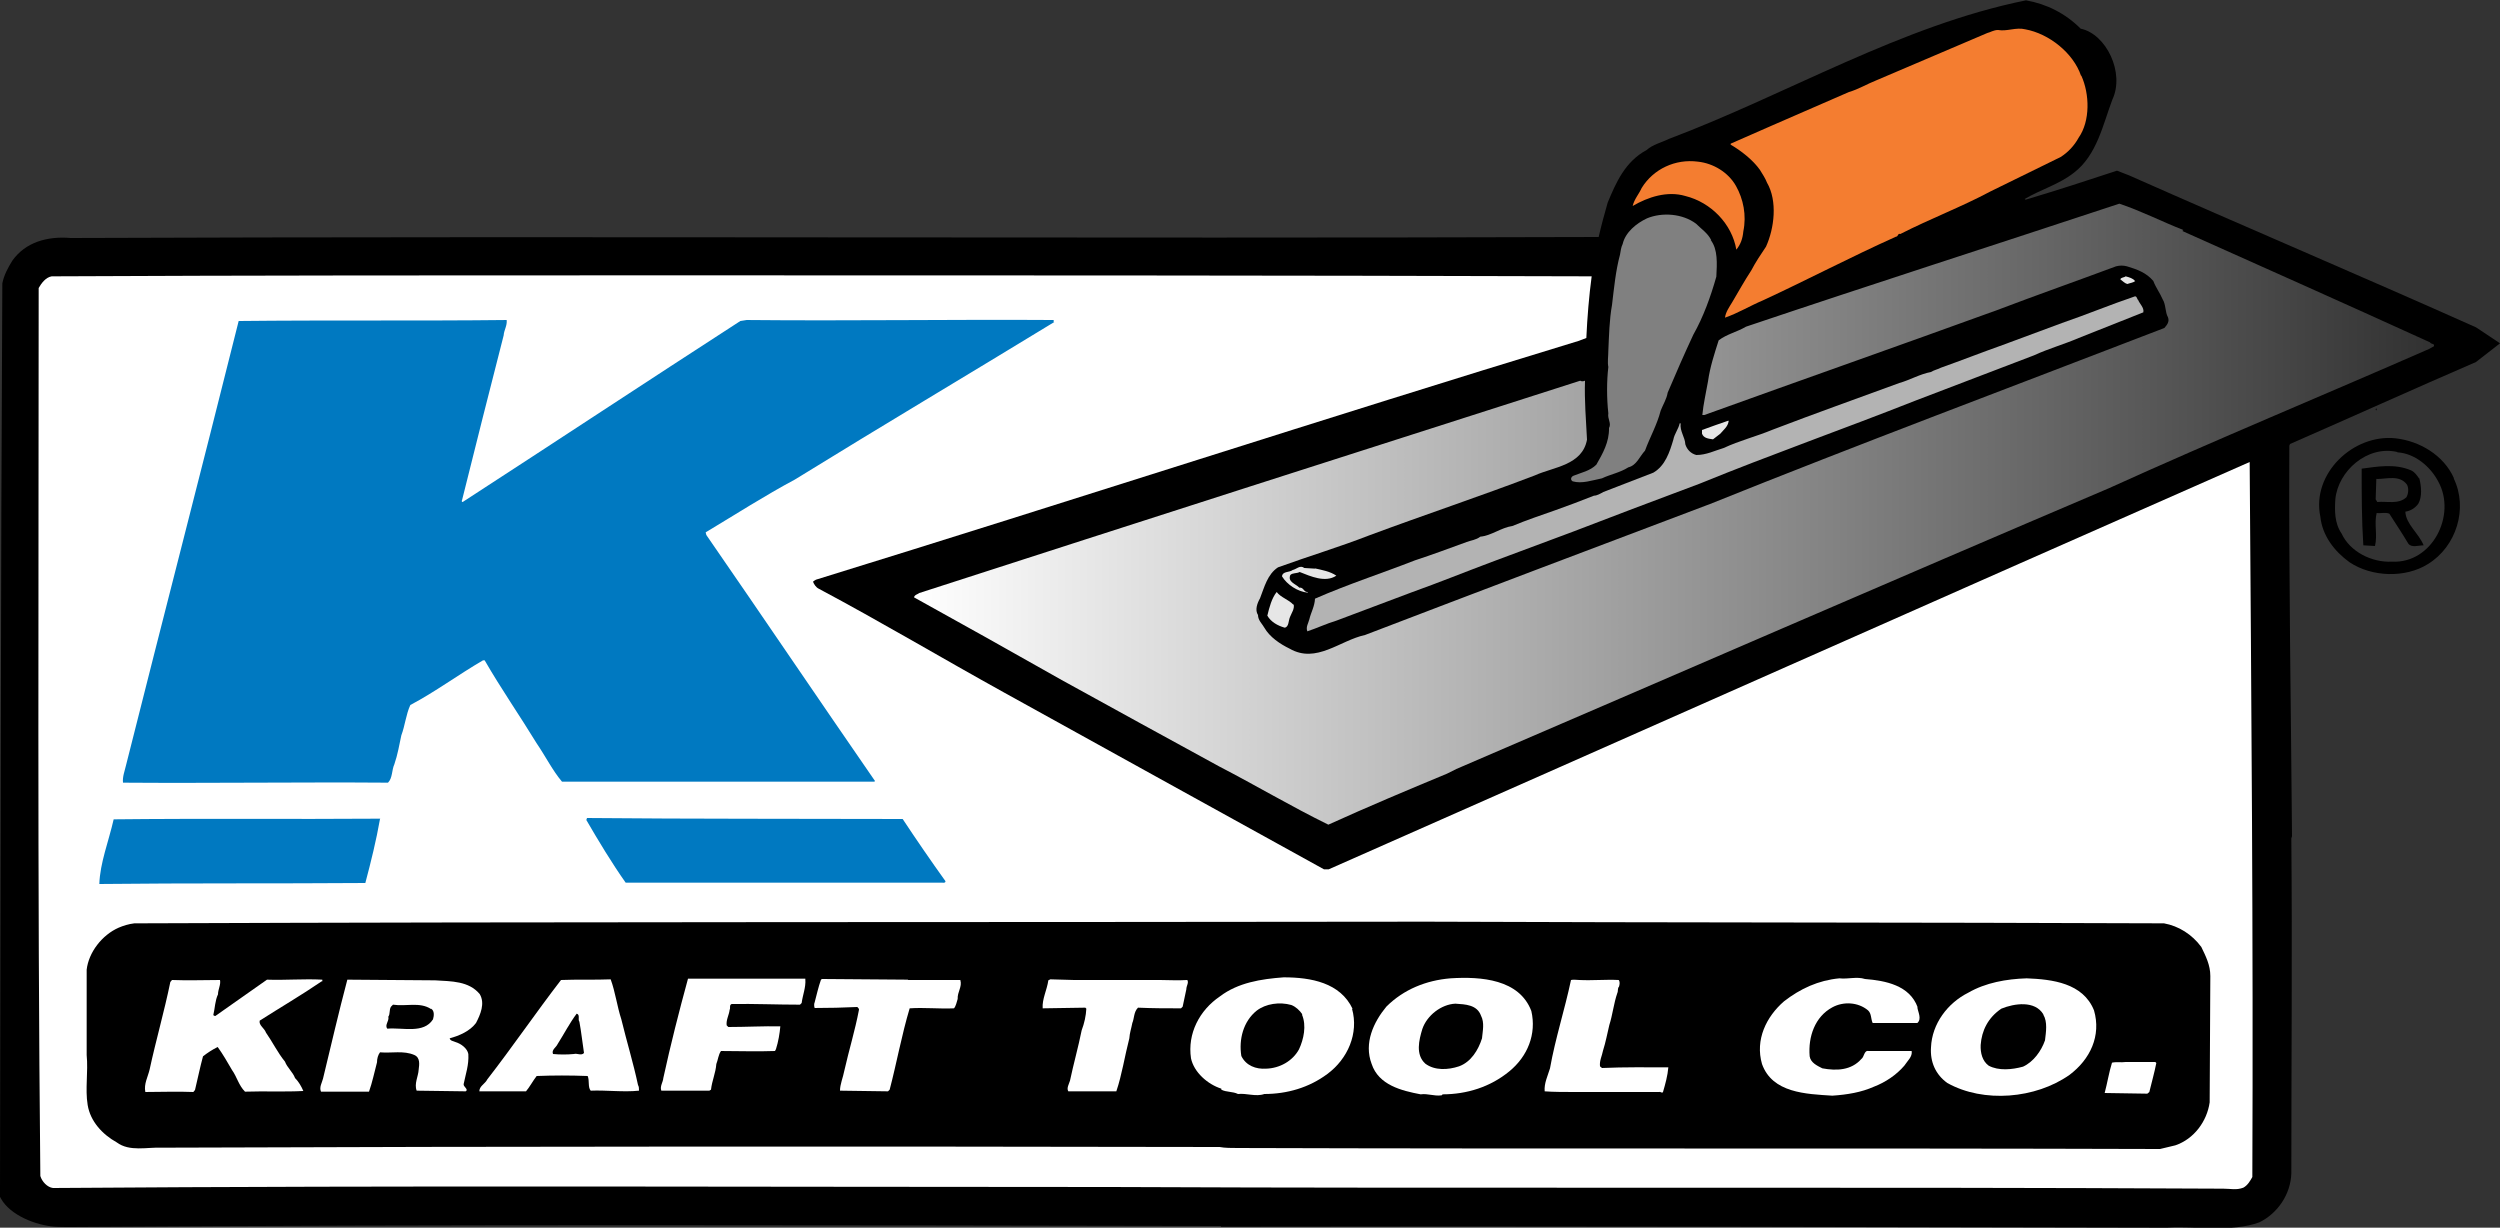 <?xml version="1.0" encoding="UTF-8"?>
<svg id="Layer_1" data-name="Layer 1" xmlns="http://www.w3.org/2000/svg" version="1.1" xmlns:xlink="http://www.w3.org/1999/xlink" viewBox="0 0 750 368.3">
  <rect x="0" y="0" width="750" height="368.3" fill="#333333" stroke="none"/>
  <defs>
    <style>
      .cls-1 {
        fill: url(#linear-gradient);
      }

      .cls-1, .cls-2, .cls-3, .cls-4, .cls-5, .cls-6, .cls-7, .cls-8 {
        stroke-width: 0px;
      }

      .cls-2 {
        fill: #000;
      }

      .cls-3 {
        fill: #f47d30;
      }

      .cls-4 {
        fill: #e6e6e6;
      }

      .cls-5 {
        fill: gray;
      }

      .cls-6 {
        fill: #fff;
      }

      .cls-7 {
        fill: #0079c1;
      }

      .cls-8 {
        fill: #b3b3b3;
      }
    </style>
    <linearGradient id="linear-gradient" x1="274.1" y1="154.5" x2="730.2" y2="154.5" gradientUnits="userSpaceOnUse">
      <stop offset="0" stop-color="#fff"/>
      <stop offset="1" stop-color="#313131"/>
      <stop offset="1" stop-color="#000"/>
    </linearGradient>
  </defs>
  <path class="cls-2" d="M624.2,8.6c7.7,1.6,13.3,13.3,9.5,21.3-2.8,7.4-4.6,16.6-11.5,21.9-4.6,3.6-9.9,5-14.8,7.9l.3.2c9.1-2.7,18.3-5.7,27.4-8.7l3.6,1.4c35.2,15.6,69.2,30,104.1,45.6v10.4c-18.5,8-37.5,16.6-55.8,24.6l-.2.5c-.2,39.1.5,77.9.8,117.2l-.2.6c.3,33.4,0,67,0,100.5-.2,6.3-4.1,12-9.6,14.7-8.2,3-18.9,1.1-27.6,1.6-94.6-.2-189.3-.5-283.9-.3v-.2c-114.9-.2-230.1-.5-345.2.3-.6,0-3.7,0-4.7-.1-5.6-.4-13.3-3.4-16.1-8.4s-.3-1.7-.3-2.3c.2-89.9.2-183.5.7-272.3.5-2.5,1.7-4.7,3-6.8,3.9-5.5,10.4-7.4,17.5-6.8,152.7-.6,305.5.2,458.4-.3.8-3.5,1.7-6.8,2.7-10.3,2.5-6,5.2-12.3,11.7-15.8,1.9-1.7,4.4-2.2,6.6-3.3C536.4,28.2,570.3,7.7,607.8.1c6.2,1.1,11.8,3.9,16.4,8.5Z"/>
  <path class="cls-3" d="M624.4,22.7c2.5,5.5,2.7,13.6-.8,18.6-1.3,2.4-3.2,4.4-5.4,5.8l-21,10.3c-8.8,4.7-18.1,8.2-27.1,12.8-.8-.3-.6.8-1.3.8-13.4,6-26.5,12.9-39.9,19.1-3.8,1.6-7.4,3.8-11.4,5.2.2-1.7,1.3-3.2,2.2-4.7,1.9-3.2,3.6-6.3,5.7-9.5,1.3-2.5,2.8-4.7,4.4-7.1,2.5-5.5,3.5-13.7.3-19.2-.5-1.3-1.3-2.5-2.1-3.8-2.1-3-5.7-5.8-8.8-7.6v-.3l12.3-5.4,23.2-10.1c2.8-.8,5.4-2.4,8.2-3.5l33.3-14.2c.9-.2,1.9-.9,3.2-.9,2.7.5,5.4-.9,8.2-.2,7.1,1.3,14.4,7.1,16.7,13.9Z"/>
  <path class="cls-3" d="M520.8,55.8c2.2,3.9,3.2,8.8,2.2,13.6-.2,2.2-.8,3.9-2.1,5.5-1.3-7.7-7.6-14.2-15.3-16.1-5.4-1.6-11.2.3-15.8,3,.5-2.1,1.9-3.6,2.7-5.4,3.5-5.7,10.1-8.8,16.9-7.9,4.6.5,9.1,3.2,11.4,7.3Z"/>
  <path class="cls-1" d="M654.7,69.3c24.6,11,49.5,22.1,74.3,33.4.3.6,1.3.3,1.3,1.1l-1.6.9c-31.7,13.9-63.7,27.1-96.1,41.8-65.3,27.8-130.8,56.3-195.7,84.2l-2.8,1.4c-11.8,4.9-23.7,9.9-35.6,15.3-11.2-5.5-21.6-11.7-32.8-17.5-15.6-8.5-31.4-17.2-47.2-25.9-14.8-8.4-29.5-16.6-44.3-24.8.2-.8,1.1-.9,1.6-1.3,65.9-21.3,131.4-42.3,198.3-63.7.3.3,1.1.2,1.4,0-.2,6,.3,11.7.6,17.7-1.4,7.7-10.1,8.2-15.6,10.7-16.2,6.2-33.6,12-49.7,18-9,3.5-18.3,6.3-27.4,9.6-3.2,2.1-4.1,6-5.4,9.3-.8,1.4-1.6,3.5-.6,5,0,1.6,1.3,2.7,1.9,3.8,1.6,2.8,4.7,4.9,7.6,6.3,8,4.6,15.1-2.5,22.6-4.1,34.2-13.1,69.1-26.3,103.5-39.3,45-18.1,89.9-34.9,136.3-52.8.8-.9,1.6-1.9,1.1-3.2-.9-1.6-.6-3.8-1.6-5.4-.8-1.9-2.1-3.6-2.8-5.5-2.1-2.5-4.9-3.5-7.9-4.4-1.1-.3-2.2-.3-3.3,0-11.8,4.4-23.5,8.5-35.6,13.1-29.2,10.6-58.8,21-87.9,31.5h-.6c.3-3.3,1.1-6.6,1.7-10.1.6-4.3,1.9-8.2,3.2-12.3,2.5-1.9,5.5-2.5,8.2-4.1,37.4-12.6,74.8-24.6,112-36.9,6.6,2.2,12.8,5.4,19.2,7.9Z"/>
  <path class="cls-5" d="M513.2,72c2.2,2.8,1.9,7.1,1.7,11-1.7,6-3.9,12.1-6.9,17.4-2.7,5.8-5.2,11.5-7.7,17.4-.3,1.9-1.4,3.6-2.1,5.4-1.1,4.3-3.2,7.9-4.7,12-1.6,1.7-2.5,4.4-5,5-2.5,1.6-5.4,2.1-7.9,3.3-3,.6-6,1.7-8.8.9-.8-.5-.5-1.4.3-1.7,2.2-.9,4.9-1.4,6.8-3.3,1.9-3.3,3.9-6.8,3.8-11,.8-1.4-.5-2.7-.2-4.4-.5-4.6-.5-9.6,0-13.9-.3-1.4,0-3.3,0-4.9.2-4.3.3-9.3,1.1-13.7.6-5,1.1-10.3,2.4-15.1.2-1.1.3-2.2.8-3.2.8-3.5,4.1-6.2,7.3-7.7,4.6-1.9,10.7-1.4,14.7,1.6,1.7,1.7,3.5,2.8,4.6,5Z"/>
  <path class="cls-6" d="M196.3,82.6c93.7,0,187.4,0,281.2.3-.8,6-1.3,12.1-1.6,18.5l-2.4.9c-76.5,23.3-151.6,47.8-228.7,71.6-.3.2-.6.3-.9.6.3.8.9,1.7,1.7,2.1,18.6,9.9,36.9,20.8,55.7,31.2,31.9,17.7,63.9,35.3,95.9,53h1.4c92.6-40.9,183.9-81.5,276.3-122.2.5,71.5,1.1,142.7.8,214.5-.6,1.1-1.4,2.5-2.7,3.2-2.1.8-3.8.3-6,.3-111-.6-222.2,0-333.4-.5-105.8,0-211.8-.5-317.7.3-1.7-.2-3.3-1.9-3.8-3.6-.9-88.8-.5-177.4-.5-266.4.8-1.4,2.1-3.2,3.9-3.5,60.3-.3,120.3-.3,180.6-.3Z"/>
  <path class="cls-4" d="M640.6,84.3c-.6.5-1.6.6-2.4.9-.8-.2-1.4-.9-2.1-1.4.2-.6,1.1-.5,1.6-.9,1.1.3,2.2.6,2.8,1.4Z"/>
  <path class="cls-8" d="M641.4,89.9c.5,1.3,1.9,2.4,1.6,3.8l-19.4,7.7c-4.4,1.9-9.1,3.2-13.4,5.2l-35.6,13.6c-21.5,8.5-43.4,16.2-64.7,24.9l-20.2,7.6-17.8,6.8-24.4,9.1c-8,3-15.9,6.2-24,9.1l-22.6,8.5c-3,.9-5.7,2.2-8.7,3.2-.5-1.3.3-2.4.6-3.6.5-2.1,1.6-3.9,1.7-6.2,9.8-4.3,20-7.6,30-11.5,5.2-1.7,10.3-3.6,15.5-5.5,1.3-.5,2.8-.6,4.1-1.6,3.3-.3,6.2-2.7,9.6-3.2,4.1-1.7,8.5-3.2,12.8-4.7,3.9-1.4,7.7-2.8,11.7-4.4.9,0,1.9-.6,2.8-1.1l15-5.8c3.6-2.1,4.9-6.2,6-9.9.3-1.7,1.6-3.3,1.9-4.9h.3c-.3,2.4,1.3,4.1,1.4,6.3.5,1.6,1.7,2.8,3.3,3.2,3,0,5.5-1.3,8.2-2.1,4.7-2.2,9.9-3.5,14.7-5.5,12.8-4.9,25.2-9.3,38-14,3.2-.9,6.2-2.7,9.5-3.3.9-.6,2.1-.8,3-1.3,6.2-2.2,12.3-4.6,18.5-6.8l17.8-6.6c7.3-2.5,14.5-5.5,21.9-8,.6,0,.6.8.9,1.1Z"/>
  <path class="cls-7" d="M316.3,96.6c-25.9,15.8-51.3,30.9-77.9,47.3-8.8,4.7-17.7,10.4-26.7,15.8l.2.8c17,24.6,33.4,48.9,50.6,73.8l-.2.2h-93.7c-2.8-3.3-5-7.7-7.6-11.5-5-8.2-10.7-16.4-15.6-24.9h-.5c-7.4,4.3-14.4,9.5-21.8,13.4-1.3,2.8-1.6,6.2-2.7,9.1-.6,2.8-1.1,5.8-2.1,8.7-.8,1.7-.5,4.1-1.9,5.5-26.5-.2-53,.2-79.5,0-.2-1.7.5-3.5.9-5.2,11.2-44.5,22.6-88.5,33.8-133.3,26.8-.3,53.6,0,80.4-.3.2,1.7-.8,3-.9,4.6-4.3,16.7-8.4,33.1-12.5,49.5-.2.2,0,.5.2.5,27.9-18.1,55-36,83.3-54.3l1.9-.3c30.8.3,61.4-.2,92.1,0v.6Z"/>
  <path class="cls-2" d="M712.9,123.1c-.3,0-.2-.5,0-.6,0,0,.2.5,0,.6Z"/>
  <path class="cls-4" d="M518.6,126.3c-.2,1.7-1.6,2.7-2.5,3.8l-2.2,1.7c-1.3-.2-2.8-.3-3.3-1.7v-1.1c2.5-.9,5.2-1.9,7.9-2.8l.2.2Z"/>
  <path class="cls-2" d="M736.1,143.5c4.4,9,.8,20.5-7.7,25.7-6.8,4.3-16.9,3.9-23.5-.5-4.6-3.3-8.2-8-8.8-13.7-2.7-12.9,9.9-24.9,22.6-23.5,7.1.8,14.4,5,17.5,12ZM719.2,135.6c-9-2.1-17.8,5.7-18.6,14.2-.2,3.3-.3,7.1,1.9,10.3,2.5,5.4,9,8.7,15.1,8.4,12.1.6,19.4-14,13.9-24-2.4-4.6-7.1-8.5-12.3-8.8Z"/>
  <path class="cls-2" d="M725.8,143.5c.6,2.4.9,5.5-.3,7.6-.9,1.3-2.4,2.2-3.9,2.4.2,3.8,3.9,6.3,5.5,10.1-1.6,0-3.6.8-4.6-.5-1.9-3.2-3.8-6-5.7-9-1.3-.5-2.5,0-3.8-.2-.8,3.2.3,6.6-.5,9.9l-3.5-.2c-.5-7.7-.5-15.1-.5-23,4.6-.6,9.9-1.6,14.8.5,1.1.5,1.7,1.4,2.4,2.4ZM712.9,143.6l-.2,6.2.5.8c2.8-.3,6.3.8,8.7-1.4.6-.9.8-2.7.2-3.8-2.2-3-6-1.7-9.1-1.7Z"/>
  <path class="cls-4" d="M394.4,170.5c2.2.5,4.6.9,6.5,2.2-3.3,2.2-7.7.2-11-1.1-.9.5-2.1.2-2.8.9-.9,2.1,1.7,2.7,2.7,3.8,1.3-.2,1.3,1.4,2.5,1.3v.2c-3-.3-6.2-2.4-7.7-4.9.2-1.6,2.2-1.1,3.2-1.9,1.1-.2,2.2-1.6,3.5-.6l3.3.2Z"/>
  <path class="cls-4" d="M388.1,181.3c.3,1.4-.6,2.5-1.1,3.8-.5,1.1-.3,3-1.6,3.2-2.1-.6-4.1-1.7-5.2-3.6.6-2.5,1.3-5.2,2.8-7.1,1.3,1.7,3.5,2.2,5,3.8Z"/>
  <path class="cls-7" d="M270.8,245.7c4.1,6.2,8.5,12.6,12.8,18.6.2.5-.5.6-.9.5h-95c-4.1-5.8-8.2-12.6-11.8-18.8l.2-.6c31.5.3,63.3.2,94.8.3Z"/>
  <path class="cls-7" d="M114,245.7c-1.1,6.3-2.7,12.8-4.4,19.2-26.5.2-53.2,0-79.8.3.2-6.3,2.8-12.8,4.3-19.4,26.5-.3,53.3,0,80-.2Z"/>
  <path class="cls-2" d="M427.1,276.5c74,.3,148,.2,222.1.5,4.4.8,8.4,3.3,11.2,7.1,1.3,2.7,2.7,5.4,2.7,8.7l-.2,37.9c-.8,5.7-4.7,11-10.3,12.9l-4.6,1.1c-92.1-.3-184.5,0-276.7-.3-1.7,0-3.9,0-5.4-.3-105.8-.2-211.5-.2-317.2.2-4.6-.2-9.8,1.3-13.7-1.6-4.3-2.4-7.9-6.3-8.7-11.2-.8-4.9.2-9.8-.3-15v-25.6c.6-5.2,4.6-10.4,9.6-12.6,1.4-.6,3-1.1,4.7-1.3,128.7-.5,257.7-.3,386.6-.5Z"/>
  <path class="cls-6" d="M405.6,302.6c2.1,7.4-1.3,15.1-7.4,19.6-5.5,4.1-12.1,6-18.9,6-2.5.9-5.4-.3-7.9,0-1.6-.8-3.5-.5-5-1.3v-.3c-4.1-1.3-8.2-4.9-9.1-9.1-1.1-7.4,2.5-14.4,8.7-18.6,5.4-4.1,12.3-5.2,19.1-5.7,8.2,0,17,1.6,20.7,9.5Z"/>
  <path class="cls-6" d="M459.4,303.3c1.6,6.9-1.1,13.6-6.6,18.1-5.7,4.7-12.8,6.9-20,6.9l-.3.3c-2.4.3-4.1-.6-6.3-.3-5.8-1.1-12.6-2.8-14.7-9.1-2.4-6.3.6-12.6,4.4-17.2,5.2-5.2,12-7.9,19.2-8.5,9.3-.6,20.7.3,24.3,9.8Z"/>
  <path class="cls-6" d="M575.2,302.2c.2,1.4,1.4,3.5,0,4.7h-13.4c-.6-1.3-.3-2.8-1.4-3.8-3-2.5-7.4-2.7-10.7-.9-5.2,2.8-7.3,8.8-6.8,14.7.3,1.9,2.2,2.8,3.8,3.6,4.3.8,8.7.6,11.7-2.8.9-.6.8-2.7,2.2-2.4h12.9c.3,1.7-1.3,3-2.2,4.4-2.4,2.8-5.7,5-9.1,6.3-3.8,1.7-8,2.4-12.5,2.7-7.9-.5-18-.8-21.1-9.5-2.1-7.3,1.3-14.2,6.6-18.8,4.9-3.8,10.3-6.3,16.6-6.9,2.7.3,5.2-.6,7.7.2,6.2.5,13.4,1.9,15.8,8.5Z"/>
  <path class="cls-6" d="M628.2,303.1c2.2,7.6-1.1,14.7-7.4,19.4-10.1,7.1-25.7,8.5-36.6,2.4-3.5-2.5-5.2-6.3-4.9-10.7.3-7.1,5-13.3,11.2-16.4,5.2-3,11.4-4.1,17.5-4.3,7.7.3,16.9,1.4,20.2,9.6Z"/>
  <path class="cls-6" d="M183.2,293.8c1.4,3.8,1.9,8,3.2,12,1.6,6.6,3.6,13.1,5,19.7.3.5.3,1.1.3,1.7-4.7.5-9.8-.2-14.5,0-.9-1.1-.3-3-.9-4.4-5.4-.2-10.1-.2-15.3,0-1.1,1.4-2.1,3.3-3.2,4.6h-14c0-1.6,1.7-2.2,2.4-3.6,7.6-9.8,14.7-20.2,22.1-29.8,4.7-.2,10.1,0,15-.2Z"/>
  <path class="cls-6" d="M241.6,293.8c.2,2.4-.8,4.7-1.1,7.1l-.5.5c-6.9,0-13.6-.3-20.5-.2-.8.3-.3,1.3-.6,1.7-.2,1.7-1.1,3-.9,4.7l.5.5c5.2,0,10.6-.3,15.6-.2-.2,2.2-.6,4.6-1.3,6.8l-.3.6c-5.2.2-11.2,0-16.2,0-.8,1.1-.9,2.7-1.4,3.9-.2,2.7-1.3,5-1.6,7.7l-.5.3h-14.4c-.5-1.3.5-2.5.6-3.8,2.2-10.1,4.7-19.9,7.4-29.8h35.2Z"/>
  <path class="cls-6" d="M272.5,294h15.6c.6,2.1-.9,3.5-.8,5.7-.3.9-.5,2.1-1.1,2.8-4.4.2-9-.3-13.3,0-2.4,8-3.9,16.4-6,24.4l-.5.5-14.4-.2c0-1.9.9-3.9,1.3-6,1.4-6.2,3.2-12,4.4-18.3,0-.3-.2-.5-.5-.8-4.1.2-8.7.3-12.8.3-.2-.5-.2-1.3,0-1.7.6-2.2,1.1-4.6,1.9-6.8l.3-.2,25.7.2Z"/>
  <path class="cls-6" d="M348,294c2.8,0,5.2.2,8.2,0,.5.9-.3,1.7-.3,2.8-.3,1.7-.8,3.5-1.1,5.2l-.5.5c-4.4,0-8.4,0-12.9-.2-1.3,1.3-1.1,3.2-1.7,4.6-.3,1.6-.8,3-.9,4.6-1.4,5.4-2.2,10.9-3.9,15.9h-14.4c-.6-.9.2-2.2.5-3.2,1.1-5.2,2.5-10.1,3.5-15.1.8-2.1,1.3-4.4,1.4-6.5l-.3-.3-12.8.2c-.2-2.8,1.3-5.5,1.7-8.4l.6-.3,7.1.2h25.9Z"/>
  <path class="cls-6" d="M96.5,294.4c-6,4.1-12.5,7.9-18.6,11.8-.3,1.4,1.4,2.2,1.9,3.6,1.9,2.7,3.5,6,5.7,8.7.6,1.7,2.4,3.2,3,4.9,1.1,1.1,1.9,2.5,2.5,3.9-5.7.3-11.5,0-17.5.2-1.9-1.9-2.4-4.4-3.9-6.5-1.4-2.4-2.7-4.7-4.3-6.9-1.6.8-3,1.7-4.4,2.8-.9,3.3-1.6,6.8-2.4,10.1l-.5.6c-4.9-.2-9.5,0-14.4,0-.5-2.4.8-4.6,1.3-6.8,1.9-8.8,4.4-17.4,6.2-26.2l.5-.6c4.9.2,9.6,0,14.4,0,.3,1.4-.6,2.8-.6,4.3-.9,1.9-.9,4.1-1.4,6.2.2.3.3.2.6.3,5.2-3.6,10.3-7.3,15.5-10.9,5.5.2,11-.3,16.6,0v.5Z"/>
  <path class="cls-6" d="M130.5,294.1c5,.3,10.1.2,13.4,4.1,1.7,2.8.2,6.2-1.1,8.7-1.9,2.5-5,3.8-7.9,4.6.2.8,1.1.8,1.7,1.1,1.7.5,3.6,1.9,3.9,3.6.2,3.3-.8,6-1.4,9-.2.8,1.6,1.6.6,2.2l-14.7-.2c-.8-2.1.5-4.3.6-6.3.2-1.6.5-3.6-1.3-4.4-3.2-1.4-6.8-.5-10.3-.8-.6.8-.9,1.9-.9,3-.8,3-1.4,6-2.4,8.8h-14.4c-.6-1.3.3-2.7.6-3.9,2.4-9.9,4.7-19.9,7.3-29.7l26,.2Z"/>
  <path class="cls-6" d="M485.7,294.1c.3.5.2,1.3,0,1.9-.5.5-.2,1.3-.5,1.9-1.1,3.2-1.4,6.5-2.4,9.6-.6,2.5-1.1,5.2-1.9,7.7-.3,1.6-1.1,3-.9,4.7l.6.5c6.8-.3,13.4-.2,19.9-.2-.2,2.5-.9,5-1.6,7.4-.3.5-.8-.2-1.1,0h-25.6c-2.7,0-6.2,0-8.8-.2-.2-2.4.9-4.6,1.6-6.9,1.6-9,4.4-17.5,6.3-26.5.8-.2,1.6,0,2.5,0,4.1.2,7.7-.2,11.8,0Z"/>
  <path class="cls-2" d="M390.6,304.4c1.4,3.3.5,7.4-.9,10.4-1.9,3.5-5.8,5.7-9.9,5.8-3,.2-6-.9-7.4-3.8-.8-5,.6-10.4,4.6-13.6,2.7-2.1,6.9-2.7,10.4-1.7,1.3.5,2.5,1.6,3.3,2.8Z"/>
  <path class="cls-2" d="M444.3,304.7c1.1,2.1.5,4.6.3,6.8-1.1,3.5-3.3,7.1-6.9,8.4-3.3,1.1-7.3,1.3-10.1-.8-3-2.7-1.9-7.1-.9-10.4,1.4-4.1,5.7-7.4,9.9-7.6,3,.2,6.5.3,7.7,3.6Z"/>
  <path class="cls-2" d="M613,304.4c1.3,2.2.8,5.2.5,7.7-1.1,3.2-3.5,6.5-6.6,7.9-3.3.9-7.3,1.3-10.3-.3-1.9-1.4-2.5-3.8-2.4-6.2.3-4.3,2.2-8.2,6.2-10.9,3.9-1.6,10.1-2.5,12.6,1.7Z"/>
  <path class="cls-2" d="M129.3,302.6c1.1.6.9,2.2.6,3.2-2.8,4.4-9,2.4-13.7,2.8-.9-1.1.6-2.2.3-3.6.6-.8.2-2.1.8-3l.6-.6c3.9.6,8-.9,11.4,1.3Z"/>
  <path class="cls-2" d="M173.8,306.4c.6,3.2.9,6.3,1.4,9.5-.8.9-2.1,0-3,.3-2.1.2-4.3.2-6.3,0-.5-1.3.9-1.9,1.4-3,1.9-3,3.6-6.3,5.7-9.1,1.1.3.3,1.7.8,2.4Z"/>
  <path class="cls-6" d="M646.6,318.6l.3.3c-.6,3-1.4,5.8-2.1,8.7l-.6.5-12.8-.2c.8-3,1.3-6.2,2.2-9.1,1.3-.3,2.7,0,4.1-.2h8.8Z"/>
  <polyline class="cls-2" points="742.8 98.2 750 103 742.8 108.6"/>
</svg>